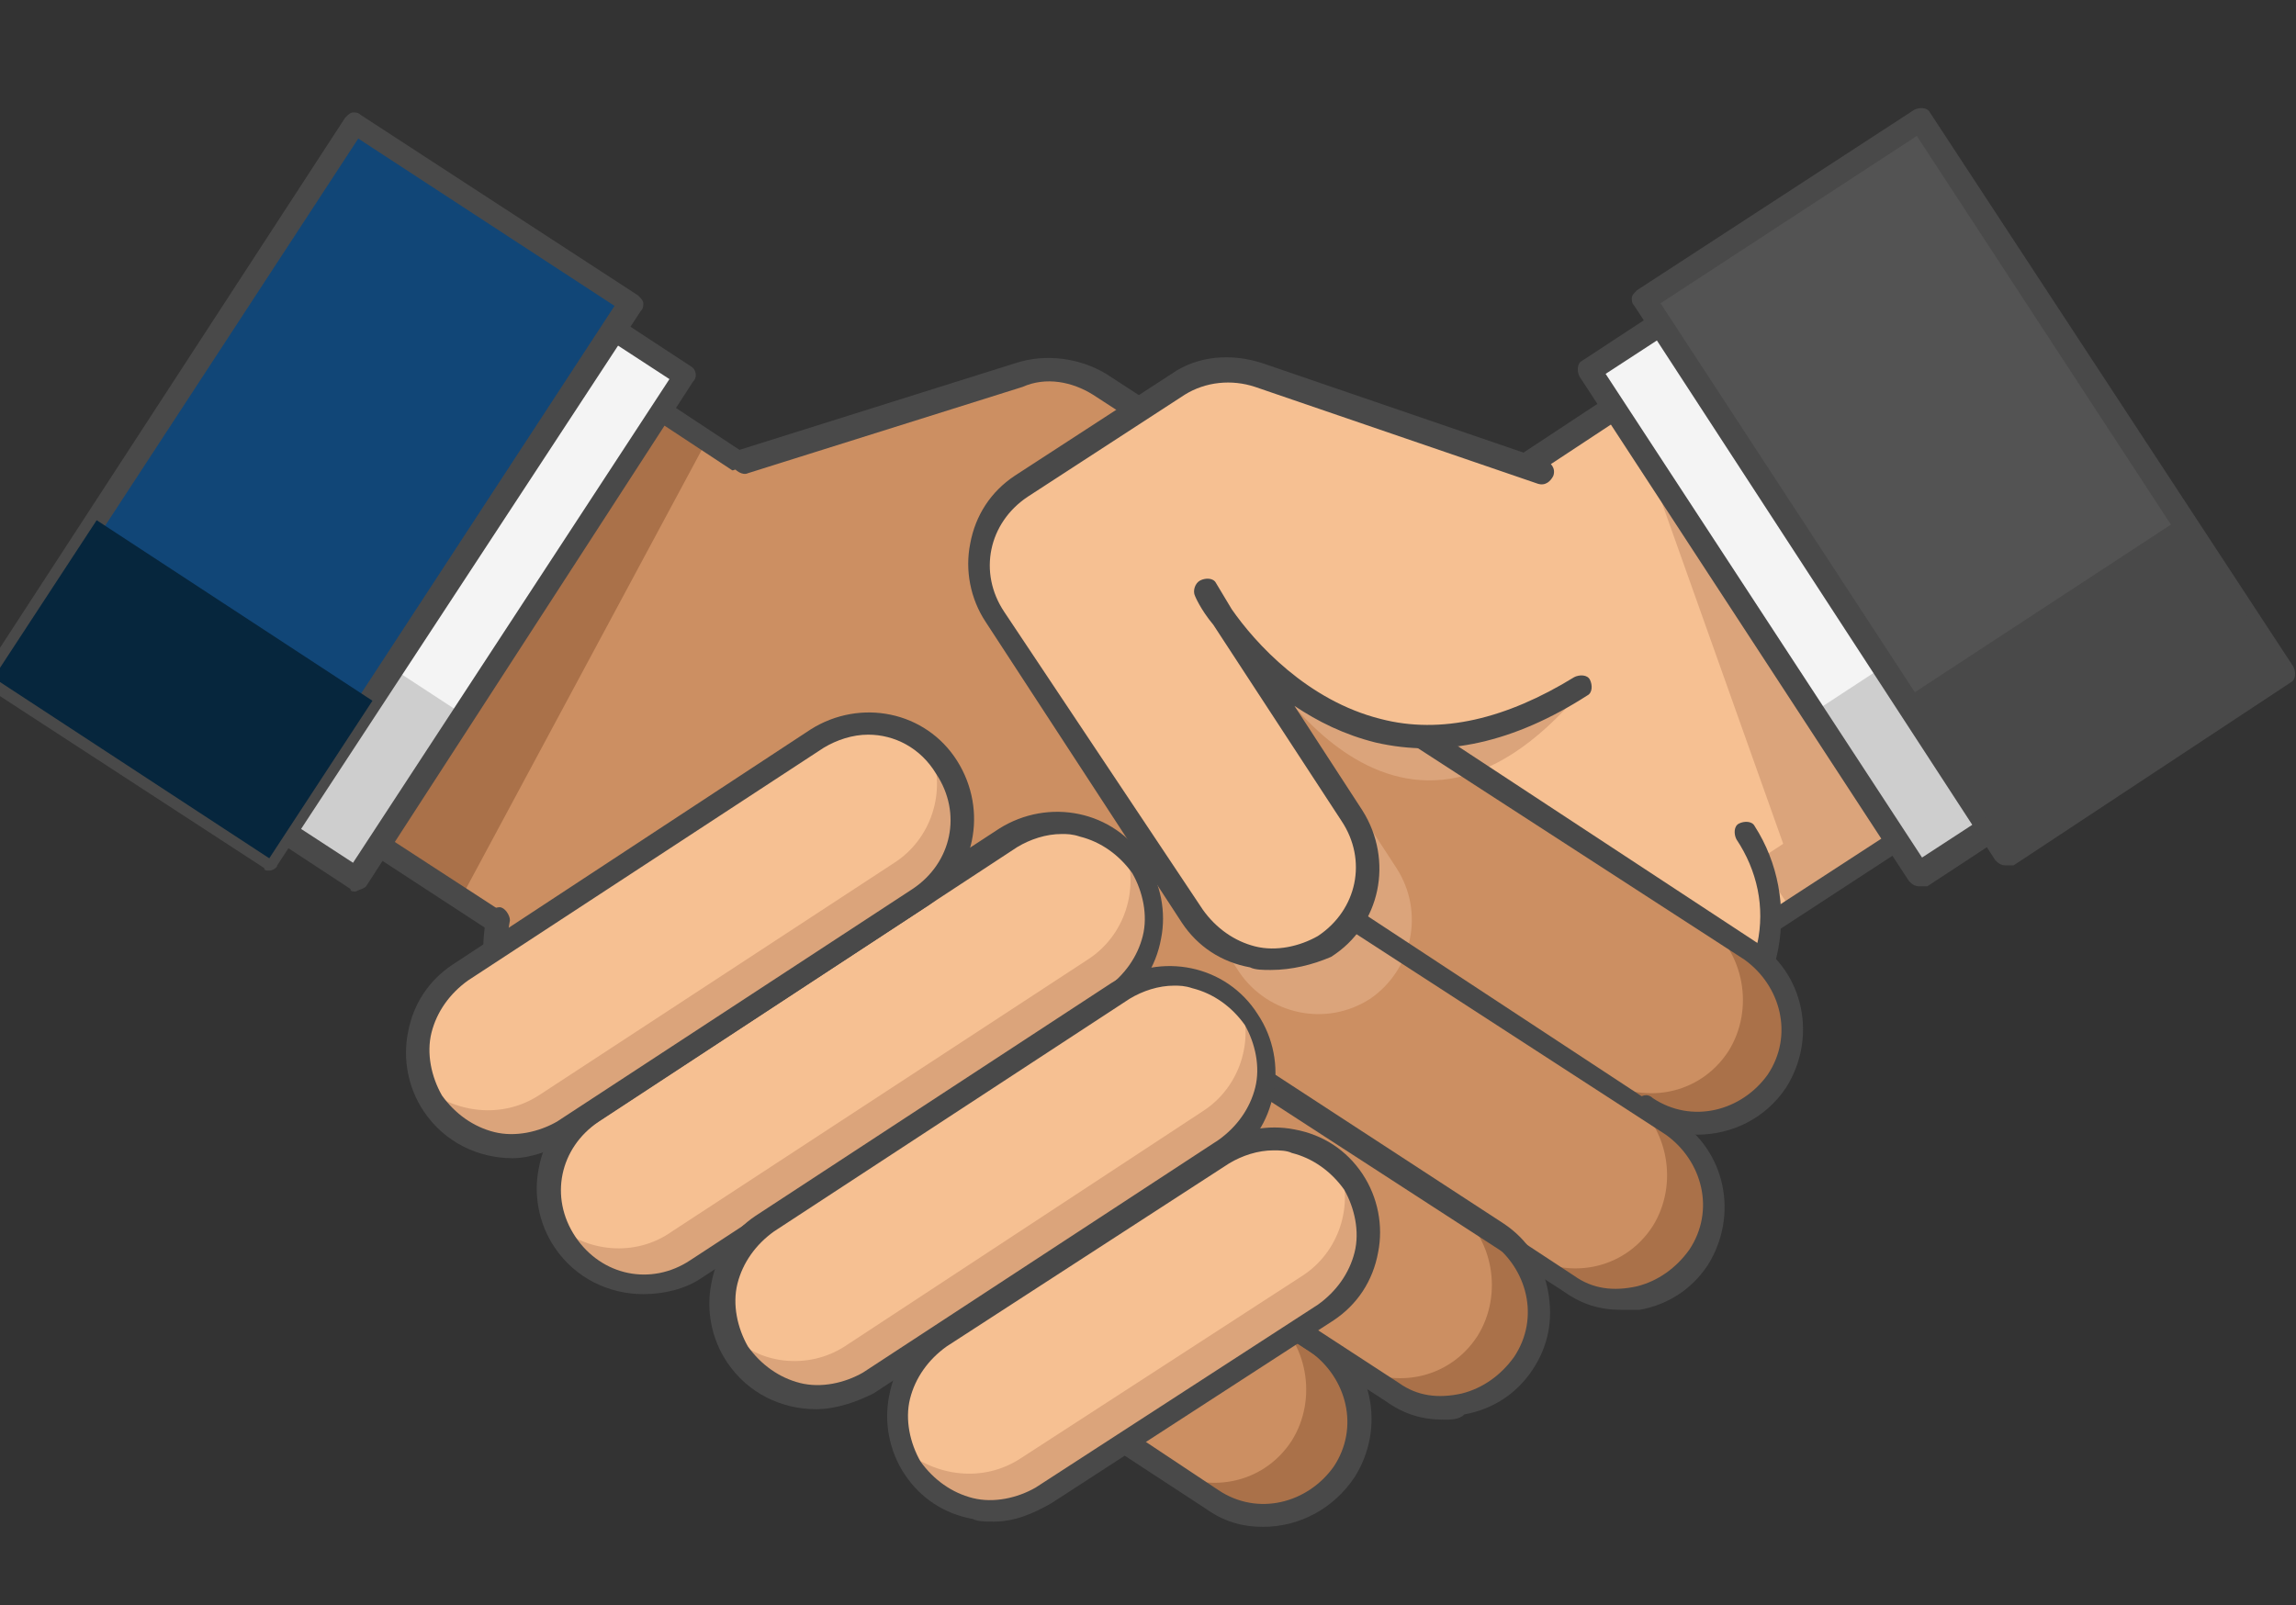 <?xml version="1.0" encoding="utf-8"?>
<!-- Generator: Adobe Illustrator 27.5.0, SVG Export Plug-In . SVG Version: 6.00 Build 0)  -->
<svg version="1.1" id="Layer_1" xmlns="http://www.w3.org/2000/svg" xmlns:xlink="http://www.w3.org/1999/xlink" x="0px" y="0px"
	 viewBox="0 0 87.8 61.4" style="enable-background:new 0 0 87.8 61.4;" xml:space="preserve">
<rect x="0" y="0" width="87.8" height="61.4" fill="#333333" stroke="none"/>
<style type="text/css">
	.st0{fill:#F6C092;}
	.st1{fill:#DBA47B;}
	.st2{fill:#494949;}
	.st3{fill:#F4F4F4;}
	.st4{fill:#CECECE;}
	.st5{fill:#535353;}
	.st6{fill:#CC8F62;}
	.st7{fill:#AA7149;}
	.st8{fill:#114677;}
	.st9{fill:#06263D;}
</style>
<g>
	<g>
		<polygon class="st0" points="57.2,42.2 76.2,29.8 65.4,13.2 55.9,19.4 46.2,22.6 46.4,25.6 		"/>
	</g>
	<g>
		<polygon class="st1" points="62.9,17.4 68.2,32.3 70.3,32.5 71.9,31.2 		"/>
	</g>
	<g>
		<rect x="67.1" y="30.2" transform="matrix(0.837 -0.548 0.548 0.837 -5.464 44.385)" class="st1" width="9.3" height="2.3"/>
	</g>
	<g>
		<path class="st2" d="M57.2,42.6c-0.1,0-0.3-0.1-0.4-0.2L46,25.9c0-0.1-0.1-0.1-0.1-0.2l-0.2-3c0-0.2,0.1-0.4,0.3-0.5l9.7-3.2
			l9.4-6.2c0.2-0.1,0.5-0.1,0.6,0.1l10.8,16.6c0.1,0.1,0.1,0.2,0.1,0.3c0,0.1-0.1,0.2-0.2,0.3l-19,12.4
			C57.4,42.6,57.3,42.6,57.2,42.6z M46.8,25.5l10.5,16.1l18.3-11.9L65.3,13.8l-9.1,6c0,0-0.1,0-0.1,0.1l-9.4,3.1L46.8,25.5z"/>
	</g>
	<g>
		<rect x="66.2" y="9.2" transform="matrix(0.837 -0.548 0.548 0.837 0.407 42.762)" class="st3" width="11.5" height="23"/>
	</g>
	<g>
		
			<rect x="70.5" y="23.5" transform="matrix(0.837 -0.548 0.548 0.837 -2.466 46.161)" class="st4" width="11.5" height="7.5"/>
	</g>
	<g>
		<path class="st0" d="M51.1,49.1l14.1-9.2c2.7-1.8,3.4-5.4,1.7-8l-6.3-9.6l-9.5,6.2l-9.7,3.2l0.2,3L51.1,49.1z"/>
	</g>
	<g>
		<path class="st1" d="M48.5,48.8l17.1-11.2c1.1-0.7,1.8-1.7,2.2-2.7c0,1.9-0.9,3.8-2.6,5l-13.5,8.8L48.5,48.8z"/>
	</g>
	<g>
		<path class="st2" d="M51.1,49.5c-0.1,0-0.3-0.1-0.4-0.2c-0.1-0.2-0.1-0.5,0.1-0.6l14.1-9.2c1.2-0.8,2-2,2.3-3.4
			c0.3-1.4,0-2.8-0.8-4c-0.1-0.2-0.1-0.5,0.1-0.6c0.2-0.1,0.5-0.1,0.6,0.1c0.9,1.4,1.2,3.1,0.9,4.7c-0.3,1.6-1.3,3-2.7,4l-14.1,9.2
			C51.2,49.5,51.1,49.5,51.1,49.5z"/>
	</g>
	<g>
		<path class="st2" d="M73.4,33.9C73.4,33.9,73.4,33.9,73.4,33.9c-0.2,0-0.3-0.1-0.4-0.2L60.4,14.4c-0.1-0.2-0.1-0.5,0.1-0.6
			l9.6-6.3c0.2-0.1,0.5-0.1,0.6,0.1L83.4,27c0.1,0.2,0.1,0.5-0.1,0.6l-9.6,6.3C73.6,33.9,73.5,33.9,73.4,33.9z M61.4,14.3l12.1,18.5
			l8.9-5.8L70.3,8.5L61.4,14.3z"/>
	</g>
	<g>
		
			<rect x="68.8" y="5.9" transform="matrix(0.837 -0.548 0.548 0.837 2.055 44.154)" class="st5" width="12.6" height="25.4"/>
	</g>
	<g>
		<path class="st2" d="M76.7,33.1C76.7,33.1,76.7,33.1,76.7,33.1c-0.2,0-0.3-0.1-0.4-0.2L62.5,11.7c-0.1-0.1-0.1-0.2-0.1-0.3
			c0-0.1,0.1-0.2,0.2-0.3l10.6-6.9c0.2-0.1,0.5-0.1,0.6,0.1l13.9,21.2c0.1,0.2,0.1,0.5-0.1,0.6L77,33.1
			C76.9,33.1,76.8,33.1,76.7,33.1z M63.5,11.6l13.4,20.5l9.8-6.4L73.3,5.2L63.5,11.6z"/>
	</g>
	<g>
		
			<rect x="73.8" y="22.7" transform="matrix(0.837 -0.548 0.548 0.837 -1.303 48.127)" class="st2" width="12.6" height="7.2"/>
	</g>
	<g>
		<path class="st6" d="M62.9,42.4L45.4,30.9c-1.7-1.1-2.1-3.3-1-5l0,0c1.1-1.7,3.3-2.1,5-1l17.6,11.5c1.7,1.1,2.1,3.3,1,5l0,0
			C66.8,43,64.6,43.5,62.9,42.4z"/>
	</g>
	<g>
		<path class="st7" d="M66.8,36.4l-1.6-1.1c1.5,1.1,1.9,3.3,0.9,4.9c-1.1,1.7-3.3,2.1-5,1L45.2,30.8c0.1,0,0.1,0.1,0.2,0.1
			l17.6,11.5c1.7,1.1,3.9,0.6,5-1C69,39.7,68.5,37.5,66.8,36.4z"/>
	</g>
	<g>
		<path class="st6" d="M41.8,37.2L60,49.1c1.7,1.1,3.9,0.6,5-1c1.1-1.7,0.6-3.9-1-5L43.2,29.5L41.8,37.2z"/>
	</g>
	<g>
		<path class="st1" d="M60.5,26.4c-7.3,8.7-12.7-1.8-12.7-1.8l5.6,8.6c1.1,1.7,0.6,3.9-1,5l0,0c-1.7,1.1-3.9,0.6-5-1l-7.5-11.5
			c-1.1-1.7-0.6-3.9,1-5l6-3.9c0.9-0.6,2.1-0.8,3.1-0.4l7.2,2.4L60.5,26.4z"/>
	</g>
	<g>
		<path class="st6" d="M46.2,57.3L30.2,46.9c-1.7-1.1-2.1-3.3-1-5l0,0c1.1-1.7,3.3-2.1,5-1l15.9,10.4c1.7,1.1,2.1,3.3,1,5l0,0
			C50.1,58,47.9,58.4,46.2,57.3z"/>
	</g>
	<g>
		<path class="st7" d="M50.1,51.3l-1.6-1.1c1.5,1.1,1.9,3.3,0.9,4.9c-1.1,1.7-3.3,2.1-5,1l-14.3-9.4c0.1,0,0.1,0.1,0.2,0.1
			l15.9,10.4c1.7,1.1,3.9,0.6,5-1C52.3,54.6,51.8,52.4,50.1,51.3z"/>
	</g>
	<g>
		<path class="st2" d="M64.9,43.4c-0.8,0-1.5-0.2-2.2-0.7c-0.2-0.1-0.3-0.4-0.1-0.6c0.1-0.2,0.4-0.3,0.6-0.1c1.5,1,3.4,0.5,4.4-0.9
			c1-1.5,0.5-3.4-0.9-4.4L49.1,25.3c-1.5-1-3.4-0.5-4.4,0.9c-0.1,0.2-0.4,0.3-0.6,0.1c-0.2-0.1-0.3-0.4-0.1-0.6
			c1.2-1.9,3.7-2.4,5.6-1.2L67.1,36c1.9,1.2,2.4,3.7,1.2,5.6C67.5,42.8,66.2,43.4,64.9,43.4z"/>
	</g>
	<g>
		<path class="st2" d="M48.3,58.4c-0.8,0-1.5-0.2-2.2-0.7L30.2,47.3c-0.9-0.6-1.5-1.5-1.7-2.6c-0.2-1.1,0-2.1,0.6-3
			c1.2-1.9,3.7-2.4,5.6-1.2l15.9,10.4c1.9,1.2,2.4,3.7,1.2,5.6C51,57.7,49.7,58.4,48.3,58.4z M32.4,40.7c-1,0-2,0.5-2.6,1.4
			c-0.5,0.7-0.6,1.5-0.4,2.4c0.2,0.8,0.7,1.5,1.4,2L46.6,57c1.5,1,3.4,0.5,4.4-0.9c1-1.5,0.5-3.4-0.9-4.4L34.1,41.2
			C33.6,40.9,33,40.7,32.4,40.7z"/>
	</g>
	<g>
		<polygon class="st6" points="29.8,42.3 10.8,29.9 21.6,13.3 31.1,19.5 40.9,22.7 40.6,25.8 		"/>
	</g>
	<g>
		<polygon class="st7" points="17.6,34.4 27,16.9 22,13.6 11.2,30.2 		"/>
	</g>
	<g>
		<path class="st2" d="M29.8,42.8c-0.1,0-0.2,0-0.2-0.1l-19-12.4c-0.2-0.1-0.3-0.4-0.1-0.6l10.8-16.6c0.1-0.1,0.2-0.2,0.3-0.2
			c0.1,0,0.2,0,0.3,0.1l9.4,6.2l9.7,3.2c0.2,0.1,0.3,0.3,0.3,0.5l-0.2,3c0,0.1,0,0.1-0.1,0.2L30.2,42.6C30.1,42.7,30,42.7,29.8,42.8
			C29.8,42.8,29.8,42.8,29.8,42.8z M11.4,29.8l18.3,11.9l10.5-16.1l0.2-2.6L31,20c0,0-0.1,0-0.1-0.1l-9.1-6L11.4,29.8z"/>
	</g>
	<g>
		
			<rect x="3.6" y="15.1" transform="matrix(0.547 -0.837 0.837 0.547 -10.606 22.058)" class="st3" width="23" height="11.5"/>
	</g>
	<g>
		
			<rect x="7.1" y="21.6" transform="matrix(0.547 -0.837 0.837 0.547 -17.99 21.438)" class="st4" width="7.5" height="11.5"/>
	</g>
	<g>
		<path class="st6" d="M35.6,50.4l-14.1-9.2c-2.7-1.8-3.4-5.4-1.7-8l6.3-9.6l9.5,6.2l9.7,3.2l-0.2,3L35.6,50.4z"/>
	</g>
	<g>
		<path class="st1" d="M38.1,50L21.1,38.9c-1.1-0.7-1.8-1.7-2.2-2.7c0,1.9,0.9,3.8,2.6,5L35,50L38.1,50z"/>
	</g>
	<g>
		<path class="st2" d="M35.6,50.8c-0.1,0-0.2,0-0.2-0.1l-14.1-9.2c-2.1-1.4-3.2-3.9-2.7-6.4c0-0.2,0.3-0.4,0.5-0.4
			c0.2,0,0.4,0.3,0.4,0.5c-0.4,2.1,0.5,4.3,2.3,5.5L35.8,50c0.2,0.1,0.3,0.4,0.1,0.6C35.9,50.7,35.7,50.8,35.6,50.8z"/>
	</g>
	<g>
		<path class="st6" d="M53.3,53.3l-15.1-9.9c-1.7-1.1-2.1-3.3-1-5l0,0c1.1-1.7,3.3-2.1,5-1l15.1,9.9c1.7,1.1,2.1,3.3,1,5l0,0
			C57.2,53.9,54.9,54.4,53.3,53.3z"/>
	</g>
	<g>
		<path class="st7" d="M57.2,47.3l-1.6-1.1c1.5,1.1,1.9,3.3,0.9,4.9c-1.1,1.7-3.3,2.1-5,1L38,43.3c0.1,0,0.1,0.1,0.2,0.1l15.1,9.9
			c1.7,1.1,3.9,0.6,5-1C59.3,50.6,58.9,48.4,57.2,47.3z"/>
	</g>
	<g>
		<path class="st7" d="M63.9,43.1L62.3,42c1.5,1.1,1.9,3.3,0.9,4.9c-1.1,1.7-3.3,2.1-5,1L41.8,37.2l0,0L60,49.1c1.7,1.1,3.9,0.6,5-1
			C66.1,46.4,65.6,44.2,63.9,43.1z"/>
	</g>
	<g>
		<path class="st2" d="M62,50.1c-0.8,0-1.5-0.2-2.2-0.7L41.6,37.6c-0.2-0.1-0.3-0.4-0.1-0.6c0.1-0.2,0.4-0.3,0.6-0.1l18.1,11.9
			c0.7,0.5,1.5,0.6,2.4,0.4c0.8-0.2,1.5-0.7,2-1.4c1-1.5,0.5-3.4-0.9-4.4L45.5,31.6c-0.2-0.1-0.3-0.4-0.1-0.6
			c0.1-0.2,0.4-0.3,0.6-0.1l18.1,11.9c1.9,1.2,2.4,3.7,1.2,5.6c-0.6,0.9-1.5,1.5-2.6,1.7C62.5,50.1,62.2,50.1,62,50.1z"/>
	</g>
	<g>
		<path class="st2" d="M55.2,54.3c-0.8,0-1.5-0.2-2.2-0.7L37.2,43.3c-0.2-0.1-0.3-0.4-0.1-0.6c0.1-0.2,0.4-0.3,0.6-0.1l15.8,10.3
			c0.7,0.5,1.5,0.6,2.4,0.4c0.8-0.2,1.5-0.7,2-1.4c1-1.5,0.5-3.4-0.9-4.4l-11.5-7.5c-0.2-0.1-0.3-0.4-0.1-0.6
			c0.1-0.2,0.4-0.3,0.6-0.1l11.5,7.5c0.9,0.6,1.5,1.5,1.7,2.6c0.2,1.1,0,2.1-0.6,3c-0.6,0.9-1.5,1.5-2.6,1.7
			C55.8,54.3,55.5,54.3,55.2,54.3z"/>
	</g>
	<g>
		<path class="st2" d="M13.6,34.1c-0.1,0-0.2,0-0.2-0.1l-9.6-6.3c-0.1-0.1-0.2-0.2-0.2-0.3c0-0.1,0-0.2,0.1-0.3L16.2,7.8
			c0.1-0.2,0.4-0.3,0.6-0.1l9.6,6.3c0.2,0.1,0.3,0.4,0.1,0.6L14,33.9C13.9,34,13.8,34,13.6,34.1C13.6,34.1,13.6,34.1,13.6,34.1z
			 M4.6,27.2l8.9,5.8l12.1-18.5l-8.9-5.8L4.6,27.2z"/>
	</g>
	<g>
		<path class="st6" d="M28,18l10.8-3.7c1-0.4,2.2-0.2,3.1,0.4l6,3.9c1.7,1.1,2.1,3.3,1,5l-7.5,11.5c-1.1,1.7-3.3,2.1-5,1h0
			c-1.7-1.1-2.1-3.3-1-5l5.6-8.6c0,0-5.2,9.6-14.3,3.6"/>
	</g>
	<g>
		<path class="st2" d="M48.5,24.8c-0.1,0-0.2,0-0.2-0.1c-0.2-0.1-0.3-0.4-0.1-0.6l0.5-0.7c1-1.5,0.5-3.4-0.9-4.4l-6-3.9
			c-0.8-0.5-1.8-0.7-2.7-0.3l-10.5,3.3c-0.2,0.1-0.5-0.1-0.6-0.3c-0.1-0.2,0.1-0.5,0.3-0.6l10.5-3.3c1.2-0.4,2.5-0.2,3.5,0.4l6,3.9
			c1.9,1.2,2.4,3.7,1.2,5.6l-0.5,0.7C48.8,24.7,48.6,24.8,48.5,24.8z"/>
	</g>
	<g>
		
			<rect x="-0.7" y="12.5" transform="matrix(0.548 -0.837 0.837 0.548 -10.305 18.479)" class="st8" width="25.4" height="12.6"/>
	</g>
	<g>
		<path class="st2" d="M10.3,33.3c-0.1,0-0.2,0-0.2-0.1l-10.6-6.9c-0.2-0.1-0.3-0.4-0.1-0.6L13.2,4.5c0.1-0.1,0.2-0.2,0.3-0.2
			c0.1,0,0.2,0,0.3,0.1l10.6,6.9c0.1,0.1,0.2,0.2,0.2,0.3c0,0.1,0,0.2-0.1,0.3L10.6,33.1C10.6,33.2,10.4,33.3,10.3,33.3z M0.3,25.8
			l9.8,6.4l13.4-20.5l-9.8-6.4L0.3,25.8z"/>
	</g>
	<g>
		<path class="st0" d="M26.6,48.5l15.9-10.4c1.7-1.1,2.1-3.3,1-5l0,0c-1.1-1.7-3.3-2.1-5-1L22.7,42.5c-1.7,1.1-2.1,3.3-1,5l0,0
			C22.7,49.1,24.9,49.6,26.6,48.5z"/>
	</g>
	<g>
		<path class="st1" d="M25.7,47.1l15.9-10.4c1.4-0.9,2-2.7,1.4-4.3c0.2,0.2,0.4,0.4,0.5,0.6v0c1.1,1.7,0.6,3.9-1,5L26.6,48.5
			c-1.7,1.1-3.9,0.6-5-1h0c-0.2-0.2-0.3-0.5-0.4-0.7C22.4,47.9,24.3,48.1,25.7,47.1z"/>
	</g>
	<g>
		<path class="st2" d="M24.6,49.5c-1.3,0-2.6-0.6-3.4-1.8c-0.6-0.9-0.8-2-0.6-3c0.2-1.1,0.8-2,1.7-2.6l15.9-10.4
			c1.9-1.2,4.4-0.7,5.6,1.2c0.6,0.9,0.8,2,0.6,3c-0.2,1.1-0.8,2-1.7,2.6L26.8,48.9l0,0C26.2,49.3,25.4,49.5,24.6,49.5z M40.6,31.9
			c-0.6,0-1.2,0.2-1.7,0.5L22.9,42.9c-1.5,1-1.9,2.9-0.9,4.4c1,1.5,2.9,1.9,4.4,0.9l15.9-10.4c0.7-0.5,1.2-1.2,1.4-2
			c0.2-0.8,0-1.7-0.4-2.4c-0.5-0.7-1.2-1.2-2-1.4C41,31.9,40.8,31.9,40.6,31.9z M26.6,48.5L26.6,48.5L26.6,48.5z"/>
	</g>
	<g>
		<g>
			<path class="st0" d="M21.5,43.2l13.6-8.9c1.7-1.1,2.1-3.3,1-5l0,0c-1.1-1.7-3.3-2.1-5-1l-13.6,8.9c-1.7,1.1-2.1,3.3-1,5l0,0
				C17.6,43.9,19.9,44.3,21.5,43.2z"/>
		</g>
		<g>
			<path class="st1" d="M20.6,41.9l13.6-8.9c1.4-0.9,2-2.7,1.4-4.3c0.2,0.2,0.4,0.4,0.5,0.6h0c1.1,1.7,0.6,3.9-1,5l-13.6,8.9
				c-1.7,1.1-3.9,0.6-5-1l0,0c-0.2-0.2-0.3-0.5-0.4-0.7C17.4,42.6,19.2,42.8,20.6,41.9z"/>
		</g>
		<g>
			<path class="st2" d="M19.6,44.3c-1.3,0-2.6-0.6-3.4-1.8c-0.6-0.9-0.8-2-0.6-3c0.2-1.1,0.8-2,1.7-2.6L31,27.9
				c1.9-1.2,4.4-0.7,5.6,1.2c1.2,1.9,0.7,4.4-1.2,5.6l-13.6,8.9c0,0,0,0,0,0C21.1,44,20.3,44.3,19.6,44.3z M33.2,28.1
				c-0.6,0-1.2,0.2-1.7,0.5l-13.6,8.9c-0.7,0.5-1.2,1.2-1.4,2c-0.2,0.8,0,1.7,0.4,2.4c0.5,0.7,1.2,1.2,2,1.4c0.8,0.2,1.7,0,2.4-0.4
				l13.6-8.9c1.5-1,1.9-2.9,0.9-4.4C35.2,28.6,34.2,28.1,33.2,28.1z M21.5,43.2L21.5,43.2L21.5,43.2z"/>
		</g>
	</g>
	<g>
		<g>
			<path class="st0" d="M33.2,52.8l13.6-8.9c1.7-1.1,2.1-3.3,1-5l0,0c-1.1-1.7-3.3-2.1-5-1l-13.6,8.9c-1.7,1.1-2.1,3.3-1,5l0,0
				C29.3,53.4,31.5,53.9,33.2,52.8z"/>
		</g>
		<g>
			<path class="st1" d="M32.3,51.5L46,42.5c1.4-0.9,2-2.7,1.4-4.3c0.2,0.2,0.4,0.4,0.5,0.6v0c1.1,1.7,0.6,3.9-1,5l-13.6,8.9
				c-1.7,1.1-3.9,0.6-5-1v0c-0.2-0.2-0.3-0.5-0.4-0.7C29,52.2,30.9,52.4,32.3,51.5z"/>
		</g>
		<g>
			<path class="st2" d="M31.2,53.9c-1.3,0-2.6-0.6-3.4-1.8c-0.6-0.9-0.8-2-0.6-3c0.2-1.1,0.8-2,1.7-2.6l13.6-8.9
				c1.9-1.2,4.4-0.7,5.6,1.2c0.6,0.9,0.8,2,0.6,3c-0.2,1.1-0.8,2-1.7,2.6l-13.6,8.9c0,0,0,0,0,0C32.8,53.6,32,53.9,31.2,53.9z
				 M44.9,37.7c-0.6,0-1.2,0.2-1.7,0.5l-13.6,8.9c-0.7,0.5-1.2,1.2-1.4,2c-0.2,0.8,0,1.7,0.4,2.4c0.5,0.7,1.2,1.2,2,1.4
				c0.8,0.2,1.7,0,2.4-0.4l13.6-8.9c0.7-0.5,1.2-1.2,1.4-2c0.2-0.8,0-1.7-0.4-2.4c-0.5-0.7-1.2-1.2-2-1.4
				C45.3,37.7,45.1,37.7,44.9,37.7z M33.2,52.8L33.2,52.8L33.2,52.8z"/>
		</g>
	</g>
	<g>
		<g>
			<path class="st0" d="M39.9,57.1l10.8-7c1.7-1.1,2.1-3.3,1-5l0,0c-1.1-1.7-3.3-2.1-5-1l-10.8,7c-1.7,1.1-2.1,3.3-1,5l0,0
				C36,57.8,38.3,58.2,39.9,57.1z"/>
		</g>
		<g>
			<path class="st1" d="M39,55.8l10.8-7c1.4-0.9,2-2.7,1.4-4.3c0.2,0.2,0.4,0.4,0.5,0.6l0,0c1.1,1.7,0.6,3.9-1,5l-10.8,7
				c-1.7,1.1-3.9,0.6-5-1v0c-0.2-0.2-0.3-0.5-0.4-0.7C35.8,56.5,37.6,56.7,39,55.8z"/>
		</g>
		<g>
			<path class="st2" d="M38,58.2c-0.3,0-0.6,0-0.8-0.1c-1.1-0.2-2-0.8-2.6-1.7c-0.6-0.9-0.8-2-0.6-3c0.2-1.1,0.8-2,1.7-2.6l10.8-7
				c0.9-0.6,2-0.8,3-0.6c1.1,0.2,2,0.8,2.6,1.7c0.6,0.9,0.8,2,0.6,3c-0.2,1.1-0.8,2-1.7,2.6l-10.8,7C39.5,57.9,38.8,58.2,38,58.2z
				 M48.7,44c-0.6,0-1.2,0.2-1.7,0.5l-10.8,7c-0.7,0.5-1.2,1.2-1.4,2c-0.2,0.8,0,1.7,0.4,2.4c0.5,0.7,1.2,1.2,2,1.4
				c0.8,0.2,1.7,0,2.4-0.4c0,0,0,0,0,0l10.8-7c0.7-0.5,1.2-1.2,1.4-2c0.2-0.8,0-1.7-0.4-2.4c-0.5-0.7-1.2-1.2-2-1.4
				C49.2,44,48.9,44,48.7,44z"/>
		</g>
	</g>
	<g>
		
			<rect x="3.4" y="20.1" transform="matrix(0.548 -0.837 0.837 0.548 -18.936 17.755)" class="st9" width="7.2" height="12.6"/>
	</g>
	<g>
		<path class="st0" d="M59,17.9l-10.8-3.7c-1-0.4-2.2-0.2-3.1,0.4l-6,3.9c-1.7,1.1-2.1,3.3-1,5L45.6,35c1.1,1.7,3.3,2.1,5,1h0
			c1.7-1.1,2.1-3.3,1-5L46,22.5c0,0,5.2,9.6,14.3,3.6"/>
	</g>
	<g>
		<path class="st2" d="M48.6,37.1c-0.3,0-0.6,0-0.8-0.1c-1.1-0.2-2-0.8-2.6-1.7l-7.5-11.5c-0.6-0.9-0.8-2-0.6-3
			c0.2-1.1,0.8-2,1.7-2.6l6-3.9c1-0.7,2.3-0.8,3.5-0.4l10.8,3.7c0.2,0.1,0.4,0.3,0.3,0.6c-0.1,0.2-0.3,0.4-0.6,0.3l-10.8-3.7
			c-0.9-0.3-1.9-0.2-2.7,0.3l-6,3.9c-1.5,1-1.9,2.9-0.9,4.4L46,34.8c0.5,0.7,1.2,1.2,2,1.4c0.8,0.2,1.7,0,2.4-0.4
			c1.5-1,1.9-2.9,0.9-4.4l-4.9-7.5c-0.5-0.6-0.7-1.1-0.7-1.1c-0.1-0.2,0-0.5,0.2-0.6c0.2-0.1,0.5-0.1,0.6,0.1l0.6,1
			c0.9,1.3,2.9,3.5,5.7,4.2c2.3,0.6,4.8,0,7.4-1.6c0.2-0.1,0.5-0.1,0.6,0.1c0.1,0.2,0.1,0.5-0.1,0.6c-2.8,1.8-5.5,2.4-8.1,1.8
			c-1.2-0.3-2.2-0.8-3.1-1.4l2.6,4c1.2,1.9,0.7,4.4-1.2,5.6C50.2,36.9,49.4,37.1,48.6,37.1z"/>
	</g>
</g>
</svg>
